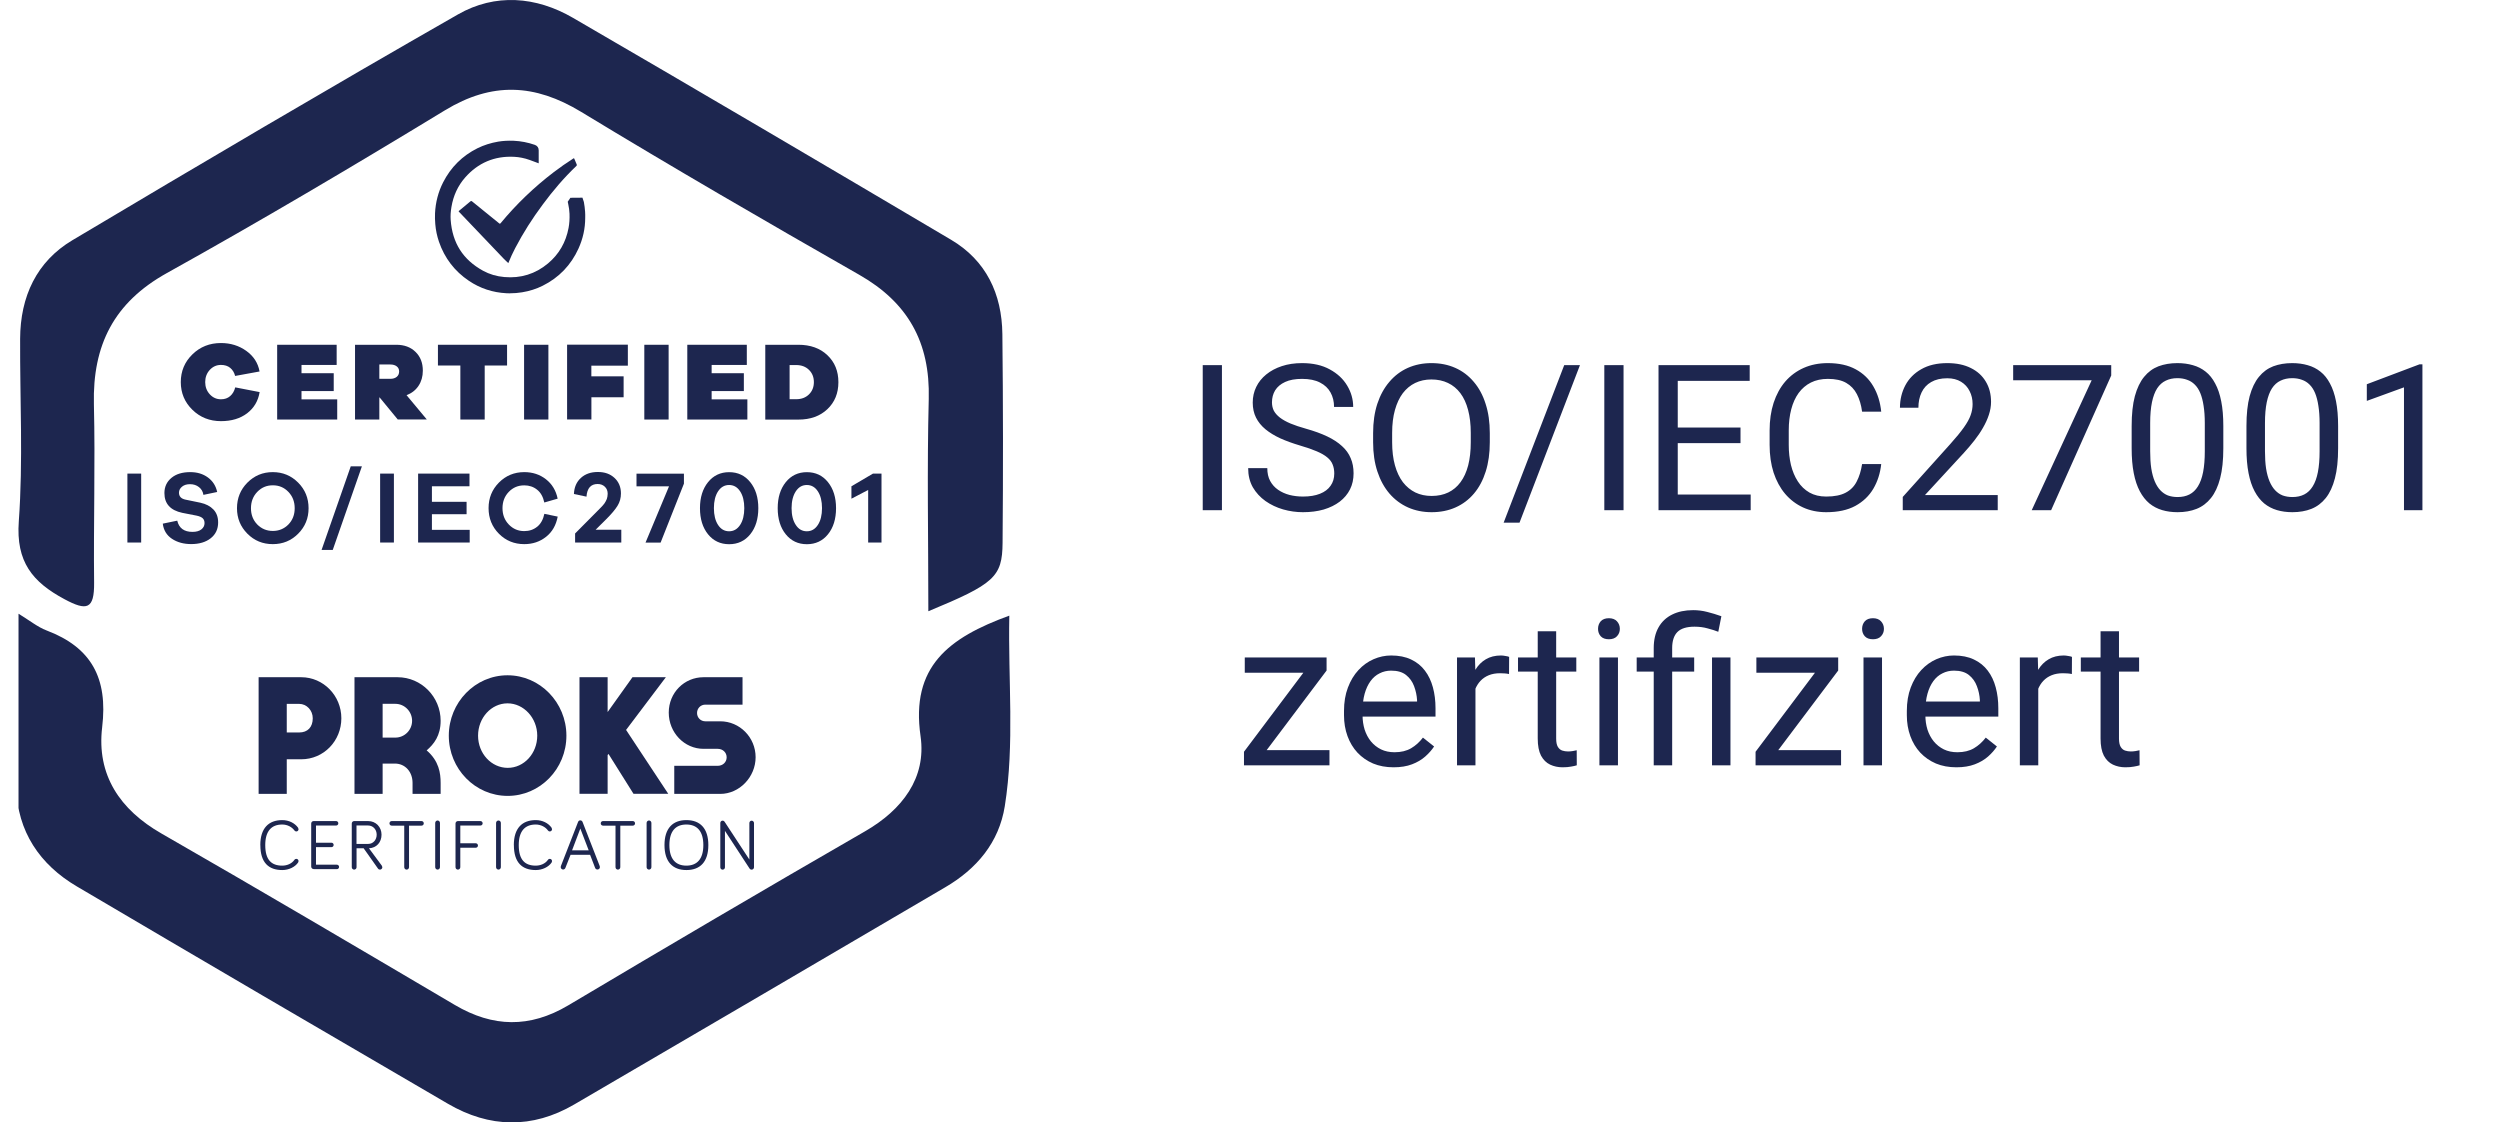 <?xml version="1.0" encoding="utf-8"?>
<svg xmlns="http://www.w3.org/2000/svg" fill="none" height="44" viewBox="0 0 98 44" width="98">
<path d="M47.9 14.312V20H47.147V14.312H47.9ZM52.303 18.562C52.303 18.43 52.282 18.312 52.24 18.211C52.201 18.107 52.131 18.013 52.029 17.93C51.93 17.846 51.792 17.767 51.615 17.691C51.441 17.616 51.219 17.539 50.951 17.461C50.67 17.378 50.416 17.285 50.19 17.184C49.963 17.079 49.769 16.961 49.607 16.828C49.446 16.695 49.322 16.543 49.236 16.371C49.15 16.199 49.107 16.003 49.107 15.781C49.107 15.56 49.153 15.355 49.244 15.168C49.335 14.98 49.465 14.818 49.635 14.68C49.807 14.539 50.011 14.43 50.248 14.352C50.485 14.273 50.749 14.234 51.041 14.234C51.468 14.234 51.83 14.316 52.127 14.48C52.426 14.642 52.654 14.854 52.81 15.117C52.967 15.378 53.045 15.656 53.045 15.953H52.295C52.295 15.74 52.249 15.551 52.158 15.387C52.067 15.22 51.929 15.09 51.744 14.996C51.559 14.9 51.325 14.852 51.041 14.852C50.773 14.852 50.551 14.892 50.377 14.973C50.203 15.053 50.072 15.163 49.986 15.301C49.903 15.439 49.861 15.596 49.861 15.773C49.861 15.893 49.886 16.003 49.935 16.102C49.988 16.198 50.067 16.288 50.174 16.371C50.283 16.454 50.421 16.531 50.588 16.602C50.757 16.672 50.959 16.74 51.193 16.805C51.516 16.896 51.795 16.997 52.029 17.109C52.264 17.221 52.456 17.348 52.607 17.488C52.761 17.626 52.874 17.784 52.947 17.961C53.023 18.135 53.06 18.333 53.06 18.555C53.06 18.787 53.014 18.996 52.92 19.184C52.826 19.371 52.692 19.531 52.518 19.664C52.343 19.797 52.133 19.9 51.889 19.973C51.647 20.043 51.376 20.078 51.076 20.078C50.813 20.078 50.554 20.042 50.299 19.969C50.046 19.896 49.816 19.787 49.607 19.641C49.402 19.495 49.236 19.315 49.111 19.102C48.989 18.885 48.928 18.635 48.928 18.352H49.678C49.678 18.547 49.715 18.715 49.791 18.855C49.867 18.994 49.969 19.108 50.1 19.199C50.232 19.29 50.382 19.358 50.549 19.402C50.718 19.444 50.894 19.465 51.076 19.465C51.339 19.465 51.562 19.428 51.744 19.355C51.926 19.283 52.065 19.178 52.158 19.043C52.255 18.908 52.303 18.747 52.303 18.562ZM58.4 16.977V17.336C58.4 17.763 58.347 18.146 58.24 18.484C58.133 18.823 57.98 19.111 57.779 19.348C57.579 19.585 57.338 19.766 57.057 19.891C56.778 20.016 56.465 20.078 56.119 20.078C55.783 20.078 55.475 20.016 55.193 19.891C54.915 19.766 54.672 19.585 54.467 19.348C54.264 19.111 54.106 18.823 53.994 18.484C53.882 18.146 53.826 17.763 53.826 17.336V16.977C53.826 16.549 53.881 16.168 53.99 15.832C54.102 15.493 54.26 15.206 54.463 14.969C54.666 14.729 54.907 14.547 55.185 14.422C55.467 14.297 55.775 14.234 56.111 14.234C56.458 14.234 56.77 14.297 57.049 14.422C57.33 14.547 57.571 14.729 57.772 14.969C57.975 15.206 58.13 15.493 58.236 15.832C58.346 16.168 58.4 16.549 58.4 16.977ZM57.654 17.336V16.969C57.654 16.63 57.619 16.331 57.549 16.07C57.481 15.81 57.381 15.591 57.248 15.414C57.115 15.237 56.953 15.103 56.76 15.012C56.57 14.921 56.353 14.875 56.111 14.875C55.877 14.875 55.665 14.921 55.475 15.012C55.287 15.103 55.126 15.237 54.99 15.414C54.857 15.591 54.755 15.81 54.682 16.07C54.609 16.331 54.572 16.63 54.572 16.969V17.336C54.572 17.677 54.609 17.979 54.682 18.242C54.755 18.503 54.859 18.723 54.994 18.902C55.132 19.079 55.295 19.213 55.482 19.305C55.672 19.396 55.885 19.441 56.119 19.441C56.364 19.441 56.581 19.396 56.772 19.305C56.962 19.213 57.122 19.079 57.252 18.902C57.385 18.723 57.485 18.503 57.553 18.242C57.62 17.979 57.654 17.677 57.654 17.336ZM61.935 14.312L59.565 20.488H58.943L61.318 14.312H61.935ZM63.643 14.312V20H62.889V14.312H63.643ZM68.627 19.387V20H65.615V19.387H68.627ZM65.768 14.312V20H65.014V14.312H65.768ZM68.228 16.758V17.371H65.615V16.758H68.228ZM68.588 14.312V14.93H65.615V14.312H68.588ZM72.994 18.191H73.744C73.705 18.551 73.602 18.872 73.436 19.156C73.269 19.44 73.033 19.665 72.728 19.832C72.424 19.996 72.044 20.078 71.588 20.078C71.255 20.078 70.951 20.016 70.678 19.891C70.407 19.766 70.174 19.588 69.978 19.359C69.783 19.128 69.632 18.85 69.525 18.527C69.421 18.202 69.369 17.84 69.369 17.441V16.875C69.369 16.477 69.421 16.116 69.525 15.793C69.632 15.467 69.784 15.189 69.982 14.957C70.183 14.725 70.424 14.547 70.705 14.422C70.986 14.297 71.303 14.234 71.654 14.234C72.084 14.234 72.447 14.315 72.744 14.477C73.041 14.638 73.272 14.862 73.436 15.148C73.602 15.432 73.705 15.762 73.744 16.137H72.994C72.958 15.871 72.89 15.643 72.791 15.453C72.692 15.26 72.551 15.112 72.369 15.008C72.187 14.904 71.949 14.852 71.654 14.852C71.402 14.852 71.179 14.9 70.986 14.996C70.796 15.092 70.636 15.229 70.506 15.406C70.378 15.583 70.282 15.796 70.217 16.043C70.152 16.29 70.119 16.565 70.119 16.867V17.441C70.119 17.72 70.148 17.982 70.205 18.227C70.265 18.471 70.355 18.686 70.475 18.871C70.594 19.056 70.747 19.202 70.932 19.309C71.117 19.413 71.335 19.465 71.588 19.465C71.908 19.465 72.163 19.414 72.353 19.312C72.544 19.211 72.687 19.065 72.783 18.875C72.882 18.685 72.953 18.457 72.994 18.191ZM78.311 19.406V20H74.588V19.48L76.451 17.406C76.68 17.151 76.857 16.935 76.982 16.758C77.11 16.578 77.199 16.418 77.248 16.277C77.3 16.134 77.326 15.988 77.326 15.84C77.326 15.652 77.287 15.483 77.209 15.332C77.133 15.178 77.022 15.056 76.873 14.965C76.725 14.874 76.545 14.828 76.334 14.828C76.081 14.828 75.87 14.878 75.701 14.977C75.534 15.073 75.409 15.208 75.326 15.383C75.243 15.557 75.201 15.758 75.201 15.984H74.478C74.478 15.664 74.549 15.371 74.689 15.105C74.83 14.84 75.038 14.629 75.314 14.473C75.591 14.314 75.93 14.234 76.334 14.234C76.693 14.234 77.001 14.298 77.256 14.426C77.511 14.551 77.706 14.728 77.842 14.957C77.98 15.184 78.049 15.449 78.049 15.754C78.049 15.921 78.02 16.09 77.963 16.262C77.908 16.431 77.831 16.6 77.732 16.77C77.636 16.939 77.523 17.105 77.393 17.27C77.265 17.434 77.128 17.595 76.982 17.754L75.459 19.406H78.311ZM82.76 14.312V14.719L80.404 20H79.643L81.994 14.906H78.916V14.312H82.76ZM87.154 16.703V17.57C87.154 18.037 87.113 18.43 87.029 18.75C86.946 19.07 86.826 19.328 86.67 19.523C86.514 19.719 86.325 19.861 86.103 19.949C85.885 20.035 85.637 20.078 85.361 20.078C85.143 20.078 84.941 20.051 84.756 19.996C84.571 19.941 84.404 19.854 84.256 19.734C84.11 19.612 83.985 19.453 83.881 19.258C83.777 19.062 83.697 18.826 83.643 18.547C83.588 18.268 83.561 17.943 83.561 17.57V16.703C83.561 16.237 83.602 15.846 83.686 15.531C83.772 15.216 83.893 14.963 84.049 14.773C84.205 14.581 84.393 14.443 84.611 14.359C84.833 14.276 85.08 14.234 85.353 14.234C85.575 14.234 85.778 14.262 85.963 14.316C86.15 14.368 86.317 14.453 86.463 14.57C86.609 14.685 86.732 14.838 86.834 15.031C86.938 15.221 87.018 15.454 87.072 15.73C87.127 16.006 87.154 16.331 87.154 16.703ZM86.428 17.688V16.582C86.428 16.327 86.412 16.103 86.381 15.91C86.352 15.715 86.309 15.548 86.252 15.41C86.195 15.272 86.122 15.16 86.033 15.074C85.947 14.988 85.847 14.926 85.732 14.887C85.62 14.845 85.494 14.824 85.353 14.824C85.182 14.824 85.029 14.857 84.897 14.922C84.764 14.984 84.652 15.085 84.561 15.223C84.472 15.361 84.404 15.542 84.357 15.766C84.311 15.99 84.287 16.262 84.287 16.582V17.688C84.287 17.943 84.301 18.168 84.33 18.363C84.361 18.559 84.407 18.728 84.467 18.871C84.527 19.012 84.6 19.128 84.686 19.219C84.772 19.31 84.87 19.378 84.982 19.422C85.097 19.463 85.223 19.484 85.361 19.484C85.538 19.484 85.693 19.451 85.826 19.383C85.959 19.315 86.07 19.21 86.158 19.066C86.249 18.921 86.317 18.734 86.361 18.508C86.406 18.279 86.428 18.005 86.428 17.688ZM91.654 16.703V17.57C91.654 18.037 91.613 18.43 91.529 18.75C91.446 19.07 91.326 19.328 91.17 19.523C91.014 19.719 90.825 19.861 90.603 19.949C90.385 20.035 90.137 20.078 89.861 20.078C89.643 20.078 89.441 20.051 89.256 19.996C89.071 19.941 88.904 19.854 88.756 19.734C88.61 19.612 88.485 19.453 88.381 19.258C88.277 19.062 88.197 18.826 88.143 18.547C88.088 18.268 88.061 17.943 88.061 17.57V16.703C88.061 16.237 88.102 15.846 88.186 15.531C88.272 15.216 88.393 14.963 88.549 14.773C88.705 14.581 88.893 14.443 89.111 14.359C89.333 14.276 89.58 14.234 89.853 14.234C90.075 14.234 90.278 14.262 90.463 14.316C90.65 14.368 90.817 14.453 90.963 14.57C91.109 14.685 91.232 14.838 91.334 15.031C91.438 15.221 91.518 15.454 91.572 15.73C91.627 16.006 91.654 16.331 91.654 16.703ZM90.928 17.688V16.582C90.928 16.327 90.912 16.103 90.881 15.91C90.852 15.715 90.809 15.548 90.752 15.41C90.695 15.272 90.622 15.16 90.533 15.074C90.447 14.988 90.347 14.926 90.232 14.887C90.12 14.845 89.994 14.824 89.853 14.824C89.682 14.824 89.529 14.857 89.397 14.922C89.264 14.984 89.152 15.085 89.061 15.223C88.972 15.361 88.904 15.542 88.857 15.766C88.811 15.99 88.787 16.262 88.787 16.582V17.688C88.787 17.943 88.801 18.168 88.83 18.363C88.861 18.559 88.907 18.728 88.967 18.871C89.027 19.012 89.1 19.128 89.186 19.219C89.272 19.31 89.37 19.378 89.482 19.422C89.597 19.463 89.723 19.484 89.861 19.484C90.038 19.484 90.193 19.451 90.326 19.383C90.459 19.315 90.57 19.21 90.658 19.066C90.749 18.921 90.817 18.734 90.861 18.508C90.906 18.279 90.928 18.005 90.928 17.688ZM94.959 14.281V20H94.236V15.184L92.779 15.715V15.062L94.846 14.281H94.959ZM52.115 29.406V30H49.041V29.406H52.115ZM52.002 26.285L49.205 30H48.764V29.469L51.541 25.773H52.002V26.285ZM51.682 25.773V26.371H48.795V25.773H51.682ZM54.627 30.078C54.333 30.078 54.066 30.029 53.826 29.93C53.589 29.828 53.385 29.686 53.213 29.504C53.044 29.322 52.913 29.105 52.822 28.855C52.731 28.605 52.685 28.332 52.685 28.035V27.871C52.685 27.527 52.736 27.221 52.838 26.953C52.94 26.682 53.078 26.453 53.252 26.266C53.426 26.078 53.624 25.936 53.846 25.84C54.067 25.744 54.296 25.695 54.533 25.695C54.835 25.695 55.096 25.747 55.315 25.852C55.536 25.956 55.717 26.102 55.857 26.289C55.998 26.474 56.102 26.693 56.17 26.945C56.238 27.195 56.272 27.469 56.272 27.766V28.09H53.115V27.5H55.549V27.445C55.538 27.258 55.499 27.076 55.432 26.898C55.367 26.721 55.262 26.576 55.119 26.461C54.976 26.346 54.781 26.289 54.533 26.289C54.369 26.289 54.218 26.324 54.08 26.395C53.942 26.462 53.824 26.564 53.725 26.699C53.626 26.835 53.549 27 53.494 27.195C53.44 27.391 53.412 27.616 53.412 27.871V28.035C53.412 28.236 53.44 28.424 53.494 28.602C53.551 28.776 53.633 28.93 53.74 29.062C53.85 29.195 53.981 29.299 54.135 29.375C54.291 29.451 54.468 29.488 54.666 29.488C54.921 29.488 55.137 29.436 55.315 29.332C55.492 29.228 55.647 29.088 55.779 28.914L56.217 29.262C56.126 29.4 56.01 29.531 55.869 29.656C55.728 29.781 55.555 29.883 55.35 29.961C55.147 30.039 54.906 30.078 54.627 30.078ZM57.838 26.438V30H57.115V25.773H57.818L57.838 26.438ZM59.158 25.75L59.154 26.422C59.094 26.409 59.037 26.401 58.982 26.398C58.93 26.393 58.87 26.391 58.803 26.391C58.636 26.391 58.489 26.417 58.361 26.469C58.234 26.521 58.126 26.594 58.037 26.688C57.949 26.781 57.878 26.893 57.826 27.023C57.777 27.151 57.744 27.292 57.728 27.445L57.525 27.562C57.525 27.307 57.55 27.068 57.6 26.844C57.652 26.62 57.731 26.422 57.838 26.25C57.945 26.076 58.08 25.94 58.244 25.844C58.411 25.745 58.609 25.695 58.838 25.695C58.89 25.695 58.95 25.702 59.018 25.715C59.085 25.725 59.132 25.737 59.158 25.75ZM61.791 25.773V26.328H59.506V25.773H61.791ZM60.279 24.746H61.002V28.953C61.002 29.096 61.024 29.204 61.068 29.277C61.113 29.35 61.17 29.398 61.24 29.422C61.31 29.445 61.386 29.457 61.467 29.457C61.527 29.457 61.589 29.452 61.654 29.441C61.722 29.428 61.773 29.418 61.807 29.41L61.81 30C61.753 30.018 61.678 30.035 61.584 30.051C61.493 30.069 61.382 30.078 61.252 30.078C61.075 30.078 60.912 30.043 60.764 29.973C60.615 29.902 60.497 29.785 60.408 29.621C60.322 29.454 60.279 29.23 60.279 28.949V24.746ZM63.424 25.773V30H62.697V25.773H63.424ZM62.643 24.652C62.643 24.535 62.678 24.436 62.748 24.355C62.821 24.275 62.928 24.234 63.068 24.234C63.206 24.234 63.312 24.275 63.385 24.355C63.46 24.436 63.498 24.535 63.498 24.652C63.498 24.764 63.46 24.861 63.385 24.941C63.312 25.02 63.206 25.059 63.068 25.059C62.928 25.059 62.821 25.02 62.748 24.941C62.678 24.861 62.643 24.764 62.643 24.652ZM65.549 30H64.826V25.406C64.826 25.086 64.889 24.815 65.014 24.594C65.139 24.372 65.317 24.204 65.549 24.09C65.781 23.975 66.055 23.918 66.373 23.918C66.561 23.918 66.744 23.941 66.924 23.988C67.103 24.033 67.288 24.088 67.478 24.156L67.357 24.766C67.238 24.719 67.098 24.674 66.939 24.633C66.783 24.588 66.611 24.566 66.424 24.566C66.114 24.566 65.89 24.637 65.752 24.777C65.617 24.915 65.549 25.125 65.549 25.406V30ZM66.412 25.773V26.328H64.158V25.773H66.412ZM67.834 25.773V30H67.111V25.773H67.834ZM72.17 29.406V30H69.096V29.406H72.17ZM72.057 26.285L69.26 30H68.818V29.469L71.596 25.773H72.057V26.285ZM71.736 25.773V26.371H68.85V25.773H71.736ZM73.775 25.773V30H73.049V25.773H73.775ZM72.994 24.652C72.994 24.535 73.029 24.436 73.1 24.355C73.172 24.275 73.279 24.234 73.42 24.234C73.558 24.234 73.663 24.275 73.736 24.355C73.812 24.436 73.85 24.535 73.85 24.652C73.85 24.764 73.812 24.861 73.736 24.941C73.663 25.02 73.558 25.059 73.42 25.059C73.279 25.059 73.172 25.02 73.1 24.941C73.029 24.861 72.994 24.764 72.994 24.652ZM76.689 30.078C76.395 30.078 76.128 30.029 75.889 29.93C75.652 29.828 75.447 29.686 75.275 29.504C75.106 29.322 74.976 29.105 74.885 28.855C74.794 28.605 74.748 28.332 74.748 28.035V27.871C74.748 27.527 74.799 27.221 74.9 26.953C75.002 26.682 75.14 26.453 75.314 26.266C75.489 26.078 75.687 25.936 75.908 25.84C76.13 25.744 76.359 25.695 76.596 25.695C76.898 25.695 77.158 25.747 77.377 25.852C77.598 25.956 77.779 26.102 77.92 26.289C78.061 26.474 78.165 26.693 78.232 26.945C78.3 27.195 78.334 27.469 78.334 27.766V28.09H75.178V27.5H77.611V27.445C77.601 27.258 77.562 27.076 77.494 26.898C77.429 26.721 77.325 26.576 77.182 26.461C77.038 26.346 76.843 26.289 76.596 26.289C76.432 26.289 76.281 26.324 76.143 26.395C76.005 26.462 75.886 26.564 75.787 26.699C75.688 26.835 75.611 27 75.557 27.195C75.502 27.391 75.475 27.616 75.475 27.871V28.035C75.475 28.236 75.502 28.424 75.557 28.602C75.614 28.776 75.696 28.93 75.803 29.062C75.912 29.195 76.044 29.299 76.197 29.375C76.353 29.451 76.531 29.488 76.728 29.488C76.984 29.488 77.2 29.436 77.377 29.332C77.554 29.228 77.709 29.088 77.842 28.914L78.279 29.262C78.188 29.4 78.072 29.531 77.932 29.656C77.791 29.781 77.618 29.883 77.412 29.961C77.209 30.039 76.968 30.078 76.689 30.078ZM79.9 26.438V30H79.178V25.773H79.881L79.9 26.438ZM81.221 25.75L81.217 26.422C81.157 26.409 81.1 26.401 81.045 26.398C80.993 26.393 80.933 26.391 80.865 26.391C80.699 26.391 80.551 26.417 80.424 26.469C80.296 26.521 80.188 26.594 80.1 26.688C80.011 26.781 79.941 26.893 79.889 27.023C79.839 27.151 79.807 27.292 79.791 27.445L79.588 27.562C79.588 27.307 79.613 27.068 79.662 26.844C79.714 26.62 79.794 26.422 79.9 26.25C80.007 26.076 80.143 25.94 80.307 25.844C80.473 25.745 80.671 25.695 80.9 25.695C80.953 25.695 81.012 25.702 81.08 25.715C81.148 25.725 81.195 25.737 81.221 25.75ZM83.853 25.773V26.328H81.568V25.773H83.853ZM82.342 24.746H83.064V28.953C83.064 29.096 83.087 29.204 83.131 29.277C83.175 29.35 83.232 29.398 83.303 29.422C83.373 29.445 83.449 29.457 83.529 29.457C83.589 29.457 83.652 29.452 83.717 29.441C83.784 29.428 83.835 29.418 83.869 29.41L83.873 30C83.816 30.018 83.74 30.035 83.647 30.051C83.555 30.069 83.445 30.078 83.314 30.078C83.137 30.078 82.975 30.043 82.826 29.973C82.678 29.902 82.559 29.785 82.471 29.621C82.385 29.454 82.342 29.23 82.342 28.949V24.746Z" fill="#1D264F"/>
<g clip-path="url(#clip0_265_9099)">
<path d="M10.178 15.367C10.121 15.718 9.957 15.994 9.687 16.201C9.417 16.406 9.075 16.509 8.662 16.509C8.22 16.509 7.846 16.361 7.543 16.065C7.239 15.769 7.087 15.406 7.087 14.978C7.087 14.55 7.239 14.187 7.543 13.891C7.846 13.595 8.218 13.447 8.662 13.447C9.037 13.447 9.369 13.55 9.655 13.755C9.941 13.96 10.115 14.23 10.175 14.562L9.217 14.737C9.183 14.603 9.117 14.497 9.023 14.42C8.93 14.343 8.808 14.305 8.662 14.305C8.49 14.305 8.344 14.37 8.224 14.499C8.104 14.629 8.044 14.79 8.044 14.978C8.044 15.167 8.104 15.327 8.224 15.457C8.344 15.587 8.49 15.652 8.662 15.652C8.806 15.652 8.925 15.611 9.021 15.528C9.117 15.445 9.185 15.331 9.221 15.185L10.178 15.37V15.367Z" fill="#1D264F"/>
<path d="M13.217 16.446H10.865V13.515H13.197V14.306H11.819V14.63H13.082V15.33H11.819V15.655H13.219V16.446H13.217Z" fill="#1D264F"/>
<path d="M15.594 16.446L14.882 15.58H14.87V16.446H13.917V13.515H15.534C15.848 13.515 16.099 13.608 16.289 13.795C16.481 13.982 16.575 14.227 16.575 14.529C16.575 14.756 16.519 14.955 16.407 15.123C16.295 15.292 16.139 15.415 15.937 15.491L16.731 16.444H15.594V16.446ZM14.87 14.85H15.302C15.408 14.85 15.492 14.823 15.554 14.771C15.616 14.718 15.646 14.649 15.646 14.559C15.646 14.478 15.616 14.412 15.554 14.363C15.492 14.314 15.408 14.288 15.302 14.288H14.87V14.848V14.85Z" fill="#1D264F"/>
<path d="M19 14.328V16.446H18.046V14.328H17.167V13.515H19.877V14.328H18.998H19Z" fill="#1D264F"/>
<path d="M20.544 16.446V13.515H21.497V16.446H20.544Z" fill="#1D264F"/>
<path d="M23.183 14.752H24.446V15.573H23.183V16.443H22.23V13.512H24.612V14.334H23.181V14.75L23.183 14.752Z" fill="#1D264F"/>
<path d="M25.257 16.446V13.515H26.21V16.446H25.257Z" fill="#1D264F"/>
<path d="M29.295 16.446H26.942V13.515H29.275V14.306H27.896V14.63H29.159V15.33H27.896V15.655H29.297V16.446H29.295Z" fill="#1D264F"/>
<path d="M31.296 13.515C31.768 13.515 32.147 13.651 32.433 13.923C32.721 14.194 32.865 14.547 32.865 14.981C32.865 15.415 32.721 15.768 32.433 16.04C32.145 16.312 31.768 16.448 31.296 16.448H29.999V13.517H31.296V13.515ZM31.21 15.649C31.418 15.649 31.584 15.586 31.712 15.46C31.84 15.334 31.904 15.174 31.904 14.979C31.904 14.785 31.84 14.624 31.712 14.499C31.584 14.373 31.416 14.31 31.21 14.31H30.952V15.649H31.21Z" fill="#1D264F"/>
<path d="M4.994 21.267V18.565H5.534V21.267H4.994Z" fill="#1D264F"/>
<path d="M8.152 18.718C8.341 18.858 8.463 19.047 8.513 19.286L7.974 19.399C7.956 19.274 7.898 19.172 7.8 19.095C7.702 19.018 7.586 18.98 7.45 18.98C7.314 18.98 7.216 19.012 7.136 19.077C7.056 19.142 7.016 19.221 7.016 19.314C7.016 19.462 7.104 19.554 7.282 19.588L7.854 19.706C8.074 19.754 8.245 19.844 8.367 19.973C8.491 20.103 8.551 20.272 8.551 20.479C8.551 20.74 8.455 20.945 8.261 21.099C8.068 21.251 7.812 21.328 7.494 21.328C7.2 21.328 6.948 21.259 6.741 21.121C6.533 20.983 6.413 20.785 6.381 20.527L6.948 20.41C7.016 20.702 7.216 20.85 7.544 20.85C7.694 20.85 7.812 20.817 7.894 20.752C7.976 20.687 8.018 20.606 8.018 20.507C8.018 20.426 7.994 20.363 7.948 20.318C7.902 20.274 7.822 20.237 7.708 20.213L7.144 20.103C6.679 20.004 6.445 19.746 6.445 19.328C6.445 19.083 6.537 18.886 6.719 18.734C6.9 18.582 7.148 18.507 7.458 18.507C7.728 18.507 7.958 18.576 8.149 18.716L8.152 18.718Z" fill="#1D264F"/>
<path d="M11.688 18.919C11.96 19.192 12.096 19.527 12.096 19.923C12.096 20.318 11.96 20.647 11.688 20.921C11.416 21.195 11.085 21.33 10.693 21.33C10.301 21.33 9.97 21.195 9.698 20.921C9.426 20.647 9.29 20.316 9.29 19.923C9.29 19.529 9.426 19.192 9.698 18.919C9.97 18.645 10.301 18.507 10.693 18.507C11.085 18.507 11.416 18.645 11.688 18.919ZM11.305 20.56C11.47 20.389 11.552 20.178 11.552 19.923C11.552 19.667 11.47 19.454 11.305 19.282C11.139 19.109 10.937 19.024 10.695 19.024C10.453 19.024 10.251 19.109 10.085 19.282C9.92 19.454 9.838 19.667 9.838 19.923C9.838 20.178 9.92 20.389 10.085 20.56C10.251 20.728 10.455 20.813 10.695 20.813C10.935 20.813 11.139 20.728 11.305 20.56Z" fill="#1D264F"/>
<path d="M13.044 21.557H12.606L13.75 18.279H14.187L13.044 21.557Z" fill="#1D264F"/>
<path d="M14.901 21.267V18.565H15.441V21.267H14.901Z" fill="#1D264F"/>
<path d="M18.412 21.267H16.39V18.565H18.404V19.062H16.931V19.671H18.29V20.157H16.931V20.77H18.412V21.267Z" fill="#1D264F"/>
<path d="M21.057 20.649C21.197 20.535 21.291 20.367 21.339 20.142L21.862 20.251C21.798 20.59 21.646 20.854 21.405 21.044C21.163 21.235 20.879 21.33 20.551 21.33C20.16 21.33 19.828 21.195 19.558 20.923C19.288 20.651 19.152 20.316 19.152 19.919C19.152 19.521 19.288 19.191 19.558 18.917C19.828 18.645 20.16 18.507 20.551 18.507C20.877 18.507 21.161 18.6 21.401 18.787C21.64 18.974 21.794 19.227 21.86 19.547L21.337 19.698C21.289 19.474 21.195 19.306 21.053 19.195C20.911 19.081 20.743 19.026 20.551 19.026C20.309 19.026 20.108 19.111 19.944 19.282C19.78 19.452 19.698 19.665 19.698 19.921C19.698 20.176 19.78 20.389 19.946 20.562C20.112 20.734 20.314 20.819 20.551 20.819C20.747 20.819 20.915 20.762 21.055 20.649H21.057Z" fill="#1D264F"/>
<path d="M24.355 21.267H22.544V20.912L23.441 20.009L23.503 19.946L23.571 19.877C23.583 19.865 23.603 19.843 23.633 19.81C23.663 19.778 23.683 19.751 23.695 19.733C23.707 19.715 23.723 19.688 23.743 19.654C23.763 19.619 23.777 19.589 23.787 19.561C23.797 19.532 23.805 19.502 23.811 19.465C23.817 19.431 23.821 19.394 23.821 19.356C23.821 19.242 23.785 19.151 23.711 19.08C23.637 19.009 23.543 18.973 23.427 18.973C23.16 18.973 23.014 19.139 22.99 19.469L22.498 19.364C22.508 19.1 22.6 18.891 22.77 18.735C22.94 18.579 23.162 18.502 23.435 18.502C23.709 18.502 23.921 18.579 24.089 18.735C24.257 18.891 24.341 19.094 24.341 19.344C24.341 19.52 24.297 19.682 24.207 19.826C24.119 19.972 23.969 20.149 23.759 20.358L23.349 20.765H24.355V21.262V21.267Z" fill="#1D264F"/>
<path d="M26.81 18.959L25.896 21.269H25.305L26.226 19.064H24.951V18.567H26.81V18.959Z" fill="#1D264F"/>
<path d="M29.41 18.901C29.62 19.163 29.726 19.501 29.726 19.921C29.726 20.341 29.62 20.684 29.41 20.944C29.2 21.203 28.924 21.333 28.583 21.333C28.241 21.333 27.965 21.203 27.755 20.944C27.545 20.684 27.439 20.343 27.439 19.921C27.439 19.499 27.545 19.163 27.755 18.901C27.965 18.641 28.241 18.509 28.583 18.509C28.924 18.509 29.2 18.639 29.41 18.901ZM29.014 20.576C29.122 20.41 29.176 20.191 29.176 19.919C29.176 19.647 29.122 19.428 29.014 19.262C28.906 19.096 28.762 19.012 28.581 19.012C28.399 19.012 28.257 19.096 28.147 19.262C28.039 19.428 27.985 19.647 27.985 19.919C27.985 20.191 28.039 20.41 28.147 20.576C28.255 20.743 28.401 20.826 28.581 20.826C28.76 20.826 28.904 20.743 29.014 20.576Z" fill="#1D264F"/>
<path d="M32.457 18.901C32.667 19.163 32.773 19.501 32.773 19.921C32.773 20.341 32.667 20.684 32.457 20.944C32.247 21.203 31.971 21.333 31.629 21.333C31.288 21.333 31.012 21.203 30.802 20.944C30.592 20.684 30.486 20.343 30.486 19.921C30.486 19.499 30.592 19.163 30.802 18.901C31.012 18.641 31.288 18.509 31.629 18.509C31.971 18.509 32.247 18.639 32.457 18.901ZM32.061 20.576C32.169 20.41 32.223 20.191 32.223 19.919C32.223 19.647 32.169 19.428 32.061 19.262C31.953 19.096 31.809 19.012 31.627 19.012C31.446 19.012 31.304 19.096 31.194 19.262C31.086 19.428 31.03 19.647 31.03 19.919C31.03 20.191 31.084 20.41 31.194 20.576C31.302 20.743 31.446 20.826 31.627 20.826C31.809 20.826 31.951 20.743 32.061 20.576Z" fill="#1D264F"/>
<path d="M34.555 21.267H34.032V19.206L33.376 19.549V19.062L34.221 18.565H34.555V21.267Z" fill="#1D264F"/>
<path d="M10.204 33.128C10.204 32.467 10.53 32.148 11.063 32.148C11.325 32.148 11.553 32.264 11.683 32.444L11.703 32.503C11.703 32.554 11.665 32.593 11.615 32.593C11.591 32.593 11.565 32.584 11.543 32.556C11.449 32.424 11.271 32.321 11.063 32.321C10.64 32.321 10.398 32.58 10.398 33.128C10.398 33.708 10.64 33.933 11.063 33.933C11.245 33.933 11.435 33.86 11.543 33.704C11.563 33.676 11.593 33.667 11.615 33.667C11.665 33.667 11.703 33.706 11.703 33.757L11.687 33.809C11.567 33.988 11.319 34.106 11.065 34.106C10.532 34.106 10.206 33.816 10.206 33.128" fill="#1D264F"/>
<path d="M12.293 34.066C12.241 34.066 12.199 34.024 12.199 33.971V32.282C12.199 32.229 12.241 32.186 12.293 32.186H13.177C13.222 32.186 13.262 32.225 13.262 32.273C13.262 32.322 13.224 32.361 13.177 32.361H12.387V33.034H12.993C13.041 33.034 13.079 33.072 13.079 33.121C13.079 33.17 13.041 33.208 12.993 33.208H12.387V33.896H13.206C13.254 33.896 13.292 33.935 13.292 33.983C13.292 34.032 13.254 34.071 13.206 34.071H12.293V34.066Z" fill="#1D264F"/>
<path d="M13.977 33.081H14.437C14.628 33.081 14.766 32.92 14.766 32.72C14.766 32.519 14.626 32.359 14.427 32.359H13.975V33.079L13.977 33.081ZM13.977 33.993C13.977 34.046 13.935 34.089 13.883 34.089C13.831 34.089 13.789 34.046 13.789 33.993V32.282C13.789 32.229 13.831 32.186 13.883 32.186H14.431C14.736 32.186 14.956 32.421 14.956 32.72C14.956 33.018 14.76 33.239 14.464 33.253L14.968 33.935L14.988 33.993C14.988 34.046 14.946 34.089 14.894 34.089C14.866 34.089 14.836 34.077 14.814 34.044L14.255 33.253H13.977V33.993Z" fill="#1D264F"/>
<path d="M15.354 32.365C15.305 32.365 15.267 32.326 15.267 32.275C15.267 32.225 15.305 32.186 15.354 32.186H16.524C16.574 32.186 16.612 32.225 16.612 32.275C16.612 32.326 16.574 32.365 16.524 32.365H16.034V33.993C16.034 34.046 15.992 34.089 15.94 34.089C15.888 34.089 15.846 34.046 15.846 33.993V32.365H15.354Z" fill="#1D264F"/>
<path d="M17.247 33.993C17.247 34.044 17.206 34.088 17.154 34.088C17.102 34.088 17.06 34.044 17.06 33.993V32.259C17.06 32.208 17.102 32.163 17.154 32.163C17.206 32.163 17.247 32.208 17.247 32.259V33.993Z" fill="#1D264F"/>
<path d="M18.044 33.993C18.044 34.046 18.002 34.089 17.95 34.089C17.898 34.089 17.856 34.046 17.856 33.993V32.282C17.856 32.229 17.898 32.186 17.95 32.186H18.834C18.88 32.186 18.92 32.225 18.92 32.273C18.92 32.322 18.882 32.361 18.834 32.361H18.044V33.056H18.65C18.696 33.056 18.736 33.095 18.736 33.144C18.736 33.192 18.698 33.231 18.65 33.231H18.044V33.995V33.993Z" fill="#1D264F"/>
<path d="M19.634 33.993C19.634 34.044 19.592 34.088 19.54 34.088C19.488 34.088 19.446 34.044 19.446 33.993V32.259C19.446 32.208 19.488 32.163 19.54 32.163C19.592 32.163 19.634 32.208 19.634 32.259V33.993Z" fill="#1D264F"/>
<path d="M20.142 33.128C20.142 32.467 20.467 32.148 21.001 32.148C21.263 32.148 21.491 32.264 21.62 32.444L21.64 32.503C21.64 32.554 21.602 32.593 21.552 32.593C21.526 32.593 21.503 32.584 21.481 32.556C21.387 32.424 21.209 32.321 21.001 32.321C20.577 32.321 20.335 32.58 20.335 33.128C20.335 33.708 20.577 33.933 21.001 33.933C21.183 33.933 21.373 33.86 21.481 33.704C21.501 33.676 21.53 33.667 21.552 33.667C21.602 33.667 21.64 33.706 21.64 33.757L21.625 33.809C21.505 33.988 21.257 34.106 21.003 34.106C20.469 34.106 20.144 33.816 20.144 33.128" fill="#1D264F"/>
<path d="M22.749 32.479L22.425 33.333H23.077L22.749 32.479ZM22.367 33.507L22.165 34.018C22.151 34.055 22.121 34.085 22.073 34.085C22.021 34.085 21.98 34.041 21.98 33.99L21.988 33.947L22.659 32.223C22.673 32.189 22.697 32.158 22.747 32.158C22.793 32.158 22.825 32.189 22.837 32.223L23.508 33.947L23.516 33.99C23.516 34.041 23.478 34.085 23.42 34.085C23.374 34.085 23.342 34.057 23.328 34.02L23.131 33.507H22.363H22.367Z" fill="#1D264F"/>
<path d="M23.637 32.365C23.587 32.365 23.549 32.326 23.549 32.275C23.549 32.225 23.587 32.186 23.637 32.186H24.806C24.856 32.186 24.894 32.225 24.894 32.275C24.894 32.326 24.856 32.365 24.806 32.365H24.316V33.993C24.316 34.046 24.274 34.089 24.222 34.089C24.17 34.089 24.128 34.046 24.128 33.993V32.365H23.635H23.637Z" fill="#1D264F"/>
<path d="M25.535 33.993C25.535 34.044 25.493 34.088 25.441 34.088C25.389 34.088 25.347 34.044 25.347 33.993V32.259C25.347 32.208 25.389 32.163 25.441 32.163C25.493 32.163 25.535 32.208 25.535 32.259V33.993Z" fill="#1D264F"/>
<path d="M26.24 33.128C26.24 33.672 26.485 33.933 26.905 33.933C27.325 33.933 27.571 33.673 27.571 33.128C27.571 32.582 27.325 32.321 26.905 32.321C26.485 32.321 26.24 32.58 26.24 33.128ZM26.048 33.128C26.048 32.467 26.374 32.148 26.907 32.148C27.441 32.148 27.767 32.467 27.767 33.128C27.767 33.789 27.443 34.106 26.907 34.106C26.372 34.106 26.048 33.785 26.048 33.128Z" fill="#1D264F"/>
<path d="M29.557 32.258V33.996C29.557 34.049 29.515 34.091 29.463 34.091C29.429 34.091 29.405 34.077 29.387 34.053L28.418 32.57V34C28.418 34.051 28.376 34.091 28.326 34.091C28.276 34.091 28.236 34.049 28.236 34V32.26C28.236 32.209 28.278 32.169 28.326 32.169C28.36 32.169 28.386 32.189 28.4 32.207L29.375 33.694V32.262C29.375 32.211 29.417 32.17 29.465 32.17C29.513 32.17 29.557 32.213 29.557 32.262" fill="#1D264F"/>
<path d="M11.732 27.502H11.157V28.802H11.732C12.134 28.802 12.35 28.532 12.35 28.155C12.35 27.777 12.078 27.502 11.732 27.502ZM11.812 29.674H11.157V31.031H10.229V26.636H11.812C12.642 26.636 13.297 27.327 13.297 28.155C13.297 28.982 12.642 29.674 11.812 29.674Z" fill="#1D264F"/>
<path d="M11.241 28.713H11.729C12.06 28.713 12.26 28.505 12.26 28.156C12.26 27.845 12.022 27.592 11.729 27.592H11.241V28.713ZM11.73 28.89H11.067V27.413H11.73C12.12 27.413 12.436 27.746 12.436 28.156C12.436 28.602 12.158 28.892 11.73 28.892M10.314 30.942H11.067V29.588H11.81C12.594 29.588 13.207 28.959 13.207 28.158C13.207 27.356 12.58 26.728 11.81 26.728H10.314V30.945V30.942ZM11.241 31.119H10.138V26.547H11.808C12.676 26.547 13.381 27.269 13.381 28.156C13.381 29.042 12.692 29.764 11.808 29.764H11.241V31.121V31.119Z" fill="#1D264F"/>
<path d="M15.502 27.504H14.915V29.005H15.502C15.91 29.005 16.244 28.666 16.244 28.258C16.244 27.851 15.91 27.506 15.502 27.506M16.591 29.418C17.087 29.796 17.191 30.234 17.191 30.692V31.031H16.264V30.692C16.264 30.228 15.954 29.844 15.484 29.844H14.915V31.031H13.987V26.636H15.59C16.475 26.636 17.193 27.364 17.193 28.256C17.193 28.846 16.907 29.167 16.593 29.418" fill="#1D264F"/>
<path d="M14.999 28.914H15.498C15.86 28.914 16.154 28.618 16.154 28.255C16.154 27.892 15.86 27.59 15.498 27.59H14.999V28.912V28.914ZM15.498 29.091H14.823V27.413H15.498C15.956 27.413 16.328 27.791 16.328 28.255C16.328 28.72 15.956 29.091 15.498 29.091ZM16.346 30.942H17.099V30.691C17.099 30.308 17.031 29.867 16.534 29.488L16.442 29.419L16.532 29.348C16.825 29.113 17.097 28.819 17.097 28.257C17.097 27.413 16.418 26.726 15.582 26.726H14.067V30.942H14.821V29.756H15.476C15.97 29.756 16.344 30.157 16.344 30.693V30.945L16.346 30.942ZM17.275 31.119H16.172V30.691C16.172 30.251 15.88 29.932 15.48 29.932H14.999V31.119H13.896V26.547H15.584C16.515 26.547 17.273 27.314 17.273 28.255C17.273 28.837 17.009 29.172 16.725 29.415C17.209 29.829 17.273 30.31 17.273 30.691V31.119H17.275Z" fill="#1D264F"/>
<path d="M19.904 30.188C20.583 30.188 21.147 29.58 21.147 28.838C21.147 28.095 20.577 27.483 19.898 27.483C19.218 27.483 18.655 28.097 18.655 28.838C18.655 29.578 19.218 30.188 19.904 30.188ZM19.898 26.56C21.129 26.56 22.118 27.576 22.118 28.84C22.118 30.103 21.135 31.113 19.904 31.113C18.673 31.113 17.684 30.097 17.684 28.84C17.684 27.582 18.667 26.56 19.898 26.56Z" fill="#1D264F"/>
<path d="M19.895 27.571C19.258 27.571 18.74 28.139 18.74 28.838C18.74 29.538 19.262 30.1 19.903 30.1C20.544 30.1 21.06 29.534 21.06 28.838C21.06 28.143 20.529 27.571 19.897 27.571M19.901 30.276C19.164 30.276 18.564 29.631 18.564 28.838C18.564 28.045 19.162 27.394 19.895 27.394C20.628 27.394 21.232 28.055 21.232 28.838C21.232 29.621 20.634 30.276 19.901 30.276ZM19.895 26.648C18.722 26.648 17.769 27.63 17.769 28.838C17.769 30.047 18.726 31.023 19.901 31.023C21.076 31.023 22.027 30.043 22.027 28.838C22.027 27.634 21.07 26.648 19.893 26.648M19.901 31.199C18.628 31.199 17.593 30.14 17.593 28.838C17.593 27.536 18.626 26.471 19.895 26.471C21.164 26.471 22.203 27.534 22.203 28.838C22.203 30.142 21.17 31.199 19.901 31.199Z" fill="#1D264F"/>
<path d="M22.808 26.636H23.735V28.185L24.842 26.636H25.931L24.44 28.613L26.035 31.029H24.886L23.865 29.404L23.735 29.567V31.029H22.808V26.636Z" fill="#1D264F"/>
<path d="M24.928 30.942H25.867L24.329 28.609L25.75 26.723H24.882L23.643 28.459V26.723H22.89V30.94H23.643V29.534L23.869 29.25L24.928 30.94V30.942ZM26.195 31.118H24.834L23.853 29.555L23.819 29.597V31.116H22.716V26.545H23.819V27.912L24.794 26.545H26.103L24.542 28.613L26.195 31.116V31.118Z" fill="#1D264F"/>
<path d="M28.23 28.36C28.954 28.36 29.529 28.962 29.529 29.678C29.529 30.394 28.948 31.029 28.23 31.029H26.518V30.106H28.132C28.374 30.106 28.572 29.93 28.572 29.686C28.572 29.443 28.374 29.266 28.132 29.266H27.577C26.865 29.266 26.302 28.652 26.302 27.936C26.302 27.22 26.865 26.636 27.577 26.636H29.018V27.534H27.645C27.415 27.534 27.237 27.717 27.237 27.948C27.237 28.179 27.417 28.362 27.645 28.362H28.232L28.23 28.36Z" fill="#1D264F"/>
<path d="M26.605 30.942H28.231C28.889 30.942 29.442 30.364 29.442 29.681C29.442 28.997 28.899 28.452 28.231 28.452H27.644C27.366 28.452 27.148 28.231 27.148 27.949C27.148 27.667 27.366 27.446 27.644 27.446H28.929V26.726H27.576C26.92 26.726 26.389 27.269 26.389 27.936C26.389 28.604 26.92 29.18 27.576 29.18H28.131C28.427 29.18 28.657 29.403 28.657 29.689C28.657 29.975 28.425 30.198 28.131 30.198H26.605V30.945V30.942ZM28.231 31.119H26.431V30.02H28.133C28.333 30.02 28.485 29.878 28.485 29.687C28.485 29.496 28.333 29.354 28.133 29.354H27.578C26.826 29.354 26.215 28.717 26.215 27.934C26.215 27.152 26.826 26.547 27.578 26.547H29.107V27.622H27.646C27.466 27.622 27.324 27.766 27.324 27.949C27.324 28.131 27.466 28.275 27.646 28.275H28.233C28.997 28.275 29.62 28.906 29.62 29.683C29.62 30.46 28.985 31.121 28.233 31.121" fill="#1D264F"/>
<path d="M36.391 23.961C36.391 21.081 36.337 18.359 36.407 15.639C36.465 13.416 35.588 11.858 33.681 10.771C30.024 8.684 26.381 6.572 22.782 4.386C20.961 3.281 19.287 3.203 17.44 4.325C13.843 6.514 10.216 8.66 6.538 10.706C4.468 11.858 3.625 13.527 3.681 15.85C3.737 18.178 3.663 20.511 3.689 22.84C3.701 23.892 3.399 23.957 2.527 23.488C1.272 22.815 0.621 22.022 0.737 20.436C0.909 18.061 0.779 15.665 0.789 13.278C0.797 11.625 1.432 10.254 2.839 9.416C7.857 6.428 12.887 3.461 17.956 0.563C19.409 -0.267 21.011 -0.143 22.46 0.699C27.412 3.575 32.35 6.481 37.281 9.398C38.656 10.211 39.275 11.518 39.293 13.098C39.323 15.826 39.325 18.554 39.301 21.282C39.289 22.622 38.975 22.89 36.391 23.961Z" fill="#1D264F"/>
<path d="M0.619 23.989C1.169 24.326 1.475 24.581 1.824 24.713C3.583 25.378 4.235 26.583 4.005 28.506C3.781 30.378 4.7 31.741 6.333 32.676C10.184 34.885 14.007 37.142 17.832 39.396C19.321 40.274 20.766 40.306 22.275 39.41C26.14 37.112 30.015 34.832 33.91 32.587C35.369 31.745 36.32 30.494 36.086 28.861C35.692 26.125 37.189 24.999 39.565 24.133C39.513 26.672 39.779 29.141 39.388 31.601C39.16 33.033 38.28 34.063 37.057 34.779C32.211 37.623 27.365 40.463 22.512 43.294C20.864 44.256 19.189 44.219 17.556 43.266C12.702 40.438 7.852 37.601 3.011 34.747C1.559 33.891 0.683 32.595 0.637 30.871C0.577 28.66 0.623 26.445 0.623 23.987L0.619 23.989Z" fill="#1D264F"/>
<path d="M19.928 10.315C19.868 10.258 19.808 10.207 19.752 10.148C19.169 9.538 18.585 8.925 18.002 8.313C17.971 8.282 17.971 8.282 18.006 8.254C18.151 8.132 18.299 8.012 18.443 7.891C18.465 7.873 18.479 7.873 18.501 7.891C18.855 8.179 19.211 8.465 19.564 8.753C19.59 8.775 19.604 8.775 19.626 8.747C20.244 8 20.939 7.335 21.707 6.749C21.954 6.56 22.208 6.384 22.47 6.215C22.496 6.199 22.504 6.201 22.516 6.23C22.544 6.303 22.574 6.374 22.606 6.443C22.618 6.469 22.616 6.483 22.594 6.505C22.106 6.97 21.671 7.481 21.271 8.023C20.869 8.564 20.506 9.13 20.194 9.73C20.098 9.915 20.01 10.102 19.934 10.294C19.93 10.303 19.93 10.313 19.928 10.313V10.315Z" fill="#1D264F"/>
<path d="M20.945 6.159C20.897 6.141 20.855 6.124 20.811 6.11C20.599 6.035 20.381 5.988 20.157 5.978C19.334 5.936 18.647 6.228 18.101 6.85C17.791 7.205 17.604 7.623 17.526 8.092C17.496 8.27 17.482 8.451 17.494 8.631C17.564 9.593 18.017 10.309 18.851 10.769C19.13 10.923 19.434 11.008 19.752 11.037C20.439 11.098 21.053 10.911 21.584 10.467C22.05 10.078 22.338 9.576 22.452 8.972C22.488 8.775 22.498 8.579 22.49 8.38C22.484 8.238 22.464 8.098 22.434 7.96C22.428 7.936 22.434 7.93 22.456 7.93C22.532 7.93 22.608 7.93 22.686 7.93C22.706 7.93 22.715 7.936 22.718 7.956C22.738 8.076 22.756 8.195 22.764 8.319C22.77 8.396 22.77 8.473 22.767 8.55C22.765 8.944 22.684 9.321 22.52 9.678C22.238 10.296 21.796 10.755 21.193 11.055C20.951 11.175 20.695 11.254 20.429 11.299C20.238 11.331 20.046 11.341 19.852 11.331C19.35 11.305 18.884 11.155 18.465 10.873C17.935 10.518 17.564 10.033 17.356 9.422C17.284 9.213 17.24 8.996 17.22 8.775C17.208 8.641 17.204 8.508 17.21 8.374C17.23 7.972 17.328 7.589 17.51 7.232C17.795 6.67 18.219 6.248 18.779 5.97C19.022 5.851 19.278 5.769 19.546 5.725C19.736 5.694 19.928 5.684 20.119 5.692C20.389 5.704 20.651 5.757 20.905 5.846C20.931 5.855 20.941 5.867 20.939 5.897C20.937 5.984 20.939 6.072 20.939 6.161L20.945 6.159Z" fill="#1D264F"/>
<path d="M19.996 11.499C19.948 11.499 19.9 11.499 19.852 11.495C19.315 11.467 18.821 11.305 18.381 11.008C17.822 10.633 17.426 10.116 17.206 9.473C17.133 9.256 17.082 9.025 17.063 8.785C17.051 8.643 17.047 8.499 17.053 8.362C17.073 7.932 17.18 7.522 17.37 7.149C17.672 6.554 18.126 6.106 18.715 5.812C18.967 5.688 19.241 5.601 19.529 5.552C19.723 5.52 19.92 5.51 20.136 5.518C20.418 5.53 20.698 5.585 20.97 5.68C21.067 5.717 21.119 5.794 21.117 5.897C21.117 5.96 21.117 6.021 21.117 6.084V6.402L20.762 6.27C20.558 6.197 20.354 6.157 20.154 6.147C19.389 6.108 18.741 6.38 18.232 6.96C17.95 7.282 17.77 7.67 17.696 8.116C17.664 8.305 17.656 8.467 17.666 8.615C17.732 9.526 18.148 10.179 18.935 10.613C19.183 10.749 19.465 10.834 19.77 10.86C20.412 10.917 20.989 10.739 21.481 10.327C21.911 9.968 22.183 9.499 22.288 8.934C22.32 8.761 22.332 8.581 22.325 8.38C22.32 8.254 22.302 8.122 22.273 7.992L22.255 7.909L22.36 7.753L22.832 7.749L22.888 7.919C22.91 8.043 22.928 8.171 22.936 8.299C22.942 8.382 22.942 8.463 22.94 8.544C22.94 8.96 22.85 9.361 22.678 9.741C22.383 10.392 21.909 10.885 21.273 11.201C21.026 11.325 20.754 11.412 20.462 11.459C20.306 11.485 20.15 11.497 19.994 11.497L19.996 11.499Z" fill="#1D264F"/>
</g>
<defs>
<clipPath id="clip0_265_9099">
<rect fill="white" height="44" transform="translate(0.726)" width="39"/>
</clipPath>
</defs>
</svg>